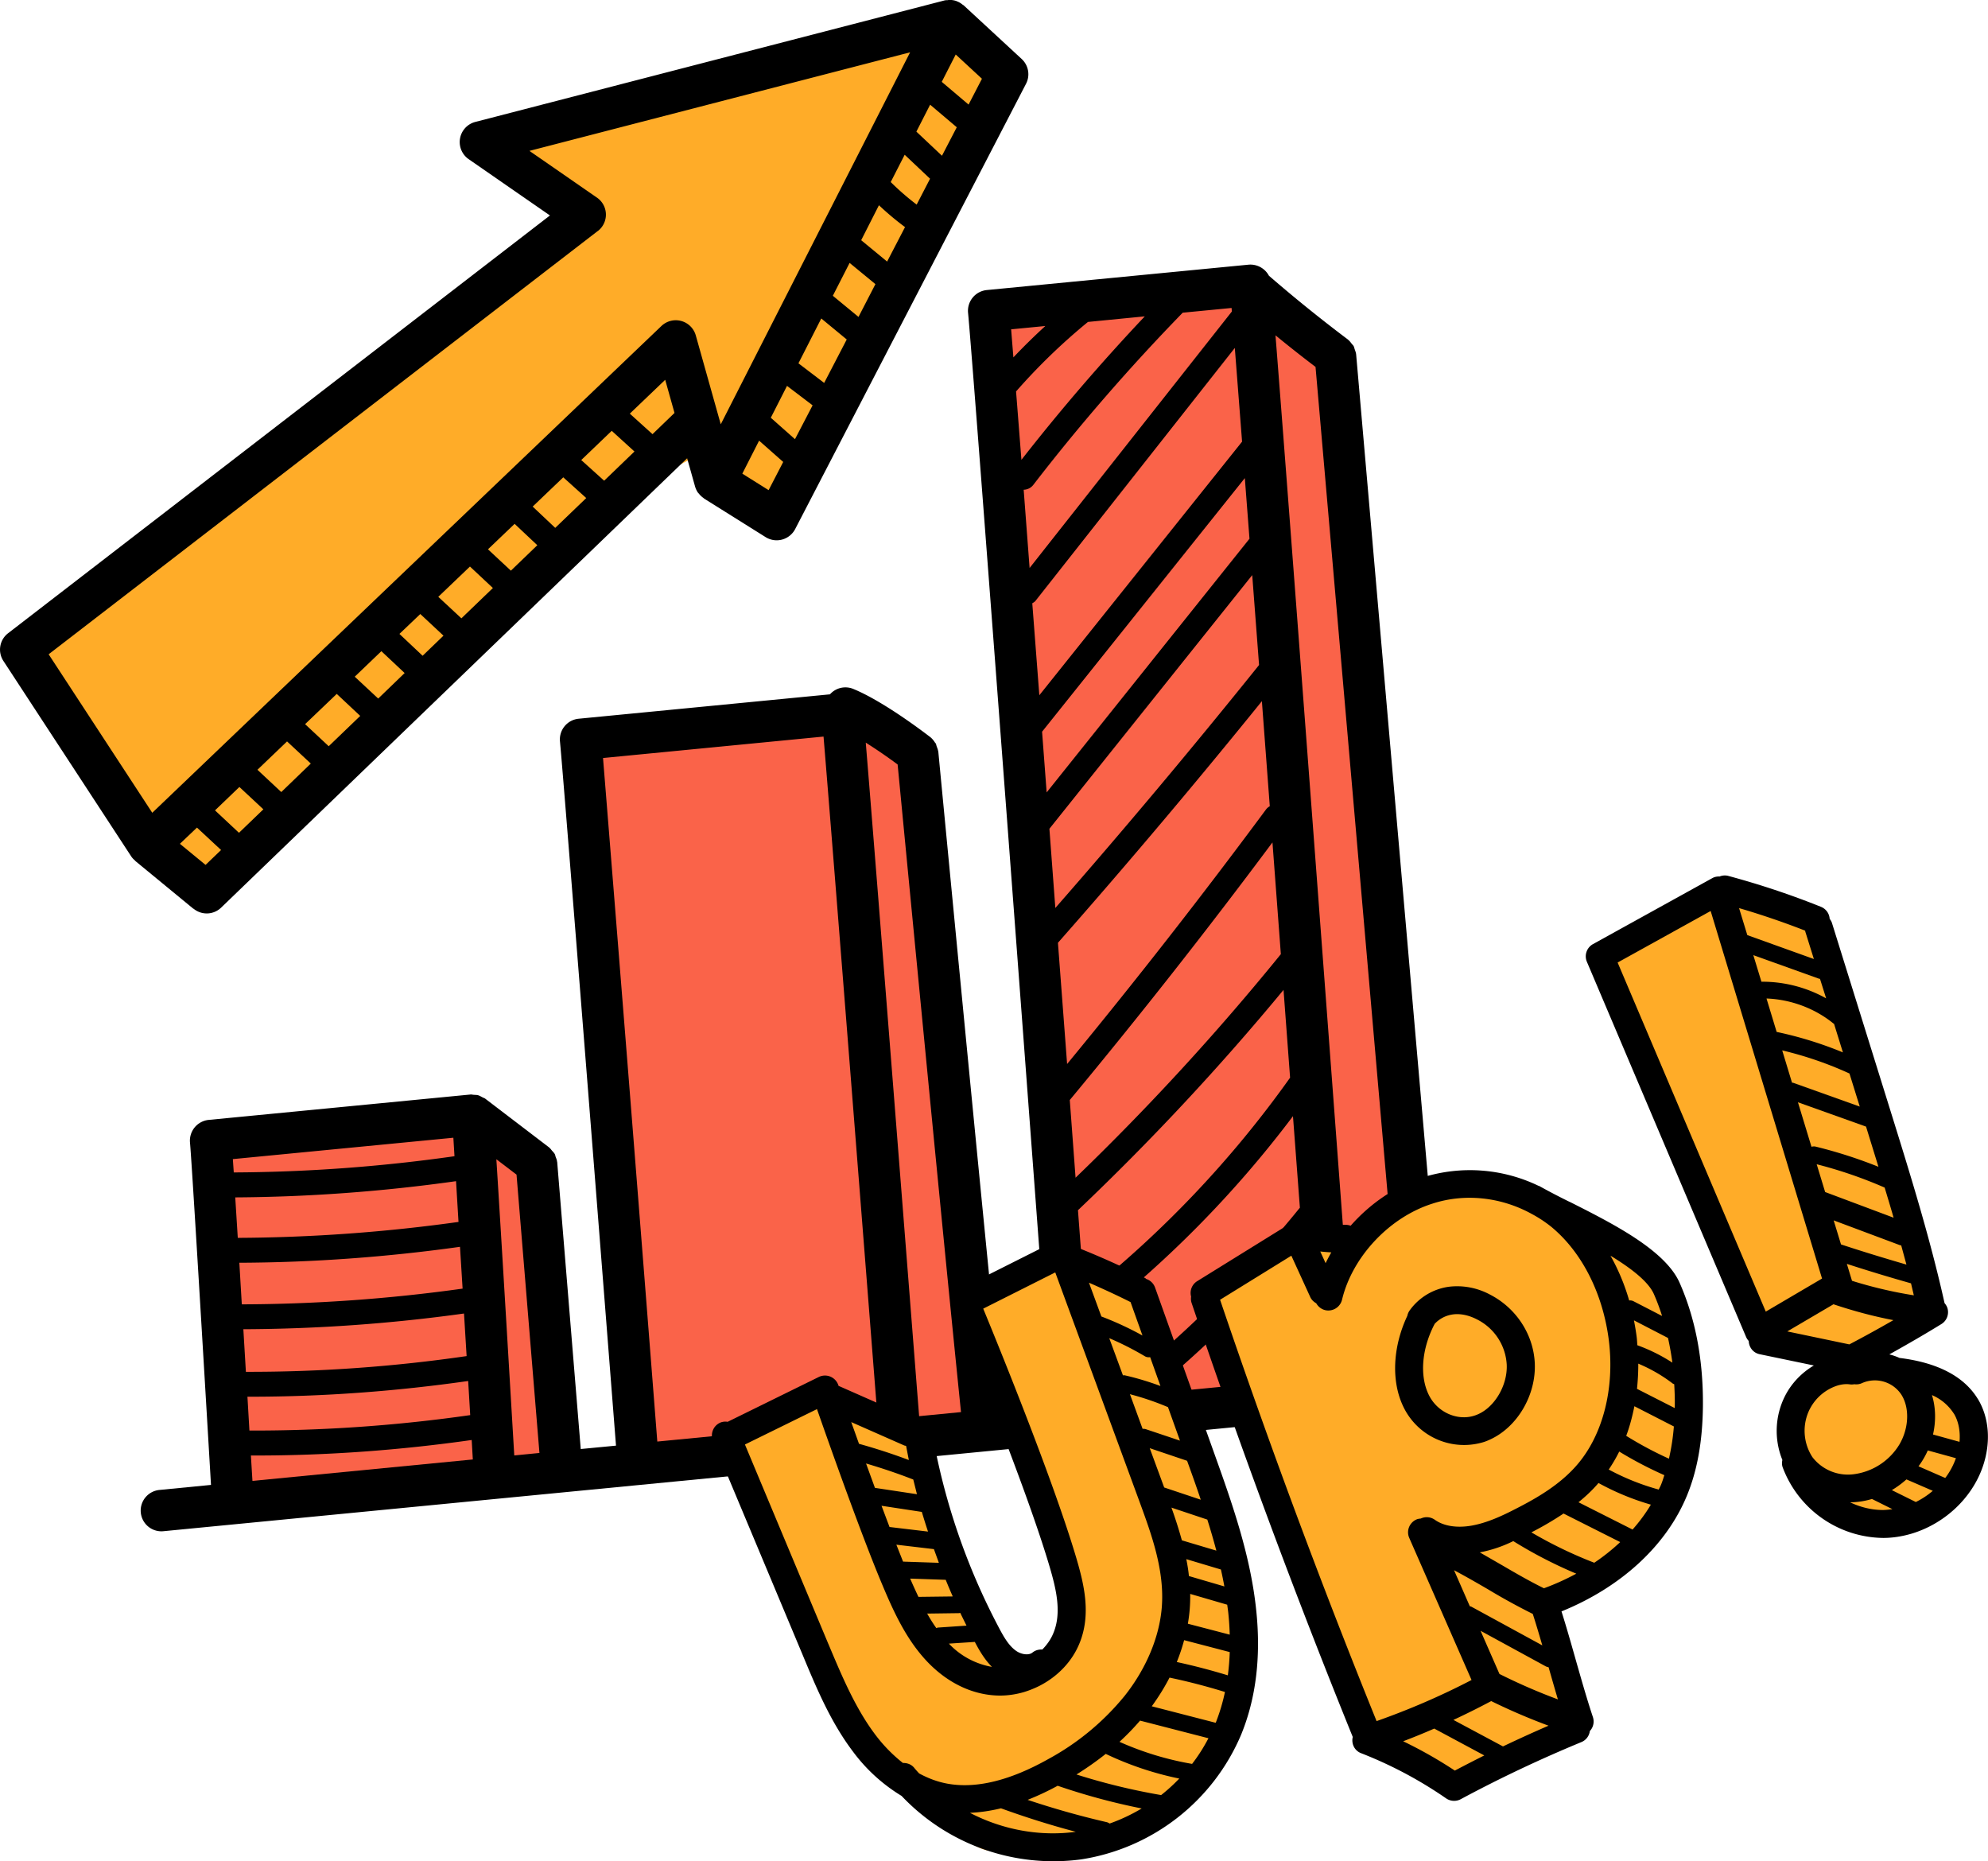 <svg width="282" height="264" fill="none" xmlns="http://www.w3.org/2000/svg"><path d="m3.67 91.34 78.67-62.23-13.13-9.12 65.93-17.16 8.3 7.53-32.35 62.36-10.1-9.2-14.77 7.77-57.8 55.42L3.68 91.35Z" fill="#FFAC28"/><path d="m32.59 213.92-2.37-52.14 36.34-1.48 9.63 5.2 4.93 43.39-48.53 5.03ZM90.45 206.33l-8.1-102.72 36.33-1.48 9.63 5.2 10.67 93.97-48.53 5.03ZM155.26 201.51 140.76 42.5 177.08 41l13.24 9.74 13.46 145.74-48.53 5.02Z" fill="#FA6349"/><path d="m209.41 193.18-4.54.44-12.5-143.37-.01-.07c-.03-.2-.11-.4-.18-.6-.06-.17-.09-.34-.17-.5-.07-.12-.19-.22-.28-.34-.14-.18-.28-.37-.46-.52l-.06-.06A210.8 210.8 0 0 1 180 39.11a2.98 2.98 0 0 0-2.89-1.57l-37.14 3.6a2.96 2.96 0 0 0-2.65 3.22c.79 8.04 10.64 140 11.74 154.68l-6.86.67c-2.78-27.06-9.04-92.44-9.1-93.12l-.02-.03c-.03-.25-.13-.48-.22-.72-.04-.13-.06-.27-.12-.39-.02-.04-.07-.07-.1-.11-.18-.3-.4-.56-.66-.78-.27-.2-6.43-5-10.95-6.85a2.93 2.93 0 0 0-3.3.77l-35.65 3.46a2.95 2.95 0 0 0-2.65 3.2c.55 5.58 6.69 83.83 7.95 99.9l-5 .48-3.34-40.69-.02-.07c-.02-.23-.11-.45-.2-.67-.04-.13-.06-.28-.13-.41-.1-.18-.26-.33-.4-.49-.11-.13-.2-.27-.33-.38l-.07-.07-9.07-6.92c-.13-.09-.28-.12-.41-.2-.2-.1-.38-.22-.6-.28-.18-.05-.38-.04-.58-.06-.16 0-.32-.06-.5-.04l-37.13 3.6a2.96 2.96 0 0 0-2.65 3.21c.23 2.31 1.96 31.3 2.98 48.56l-7.26.71a2.94 2.94 0 1 0 .58 5.85l186.74-18.14a2.94 2.94 0 0 0 2.65-3.21 2.97 2.97 0 0 0-3.22-2.64ZM199 194.19l-6.94.67c-1.06-14.3-8.8-117.85-11.13-147.3 1.88 1.54 3.77 3.03 5.68 4.48L199 194.19ZM154.34 45.66l8.05-.79a288.5 288.5 0 0 0-17.5 20.35l-.76-9.7a85.88 85.88 0 0 1 10.2-9.86Zm-7.9 39.9c.17-.1.34-.2.47-.37l28.25-35.84 1.03 13.29-28.76 35.97-1-13.05Zm1.38 18.22 28.76-35.97.66 8.6-28.77 35.98-.65-8.6Zm32.3 10.57c-.22.12-.4.28-.55.48a881 881 0 0 1-28.2 36.08l-1.3-17.19A1064.1 1064.1 0 0 0 179 99.45l1.12 14.9Zm-28.37 41.67a883.65 883.65 0 0 0 28.75-36.54l1.19 15.85a352.53 352.53 0 0 1-29.12 31.71l-.82-11.02Zm-2.9-38.46 28.78-35.99.97 12.75a1057.96 1057.96 0 0 1-28.9 34.46l-.84-11.22Zm4.07 54.08a356.28 356.28 0 0 0 29.15-31.24l.93 12.45a150.8 150.8 0 0 1-29.19 30.78l-.9-12Zm32.46 12.92a75.24 75.24 0 0 1-11.13 10.96c-.37.3-.58.7-.64 1.14l-10.54 1.02a170.06 170.06 0 0 0 21.7-21.37l.6 8.25Zm.37 4.99.44 5.88-7.2.7a79.05 79.05 0 0 0 6.76-6.58Zm-11-145.38-28.7 36.39-.84-11.1a1.76 1.76 0 0 0 1.36-.68c6.56-8.51 13.7-16.72 21.2-24.43l6.93-.67.04.49Zm-26.47 2.07a89.68 89.68 0 0 0-4.53 4.45l-.32-3.98 4.84-.47Zm5.85 141.63a154.3 154.3 0 0 0 29.28-29.56l.98 12.98a166.07 166.07 0 0 1-26.78 26.33c-.23.17-.38.4-.5.64l-2.19.21-.79-10.6Zm-17.81 12.41-5.94.58c-1.16-14.72-6.1-77.8-7.57-95.53a73.63 73.63 0 0 1 4.52 3.1c.89 9.2 6.42 66.82 8.99 91.85Zm-50.77-92.77 31.27-3.04c1.3 15.55 6.54 82.33 7.69 96.96l-31.27 3.03a36580.9 36580.9 0 0 0-7.7-96.95Zm-19.93 75.26A230.9 230.9 0 0 1 34.3 185l-.35-5.9c10.45-.04 20.96-.81 31.3-2.26l.37 5.93Zm-31.1 5.76a234.2 234.2 0 0 0 31.3-2.23l.37 6.04a214.4 214.4 0 0 1-31.31 2.23l-.36-6.04Zm30.52-15.22a234.18 234.18 0 0 1-31.31 2.26l-.36-5.74c10.45-.06 20.95-.84 31.32-2.3l.35 5.78ZM35.1 198.1h.4c10.32 0 20.7-.77 30.91-2.23l.29 4.84a217.06 217.06 0 0 1-31.32 2.19l-.28-4.8Zm35.31-33.68 2.86 2.18 3.25 39.48-3.57.35c-.49-8.22-1.82-30.67-2.54-42Zm-6.1-3.05.16 2.62a229.33 229.33 0 0 1-31.31 2.3l-.13-1.89 31.27-3.03Zm-28.72 45.07h.68c10.23 0 20.51-.76 30.64-2.2l.16 2.76-31.26 3.04-.22-3.6Zm-8.14-77.56a2.94 2.94 0 0 0 3.92-.15L97.47 65l1.13 4.02c.09.3.23.6.4.85l.14.15c.18.23.38.42.62.59l.11.1 8.73 5.47a2.96 2.96 0 0 0 4.19-1.13l32.76-63.18c.6-1.17.35-2.6-.62-3.5L136.7.76c-.04-.04-.09-.05-.13-.08-.24-.2-.5-.37-.8-.48l-.1-.05a2.92 2.92 0 0 0-1.02-.16c-.08 0-.15.02-.22.03-.16.01-.32 0-.48.05L67.4 17.3a2.95 2.95 0 0 0-.94 5.26l11.55 8L1.14 89.82a2.93 2.93 0 0 0-.66 3.92l18.13 27.72c.15.23.34.42.55.6l.04.06 8.23 6.77Zm1.72-6.2-3.65-3 2.42-2.3 3.42 3.18-2.2 2.11ZM86.77 61.1 90 64.04l-4.3 4.14-3.25-2.93 4.32-4.14ZM79.9 67.7l3.26 2.94-4.4 4.23-3.2-3.02 4.34-4.15Zm-6.9 6.6 3.22 3.03-3.75 3.61-3.25-3.03 3.78-3.61Zm-6.34 6.05 3.26 3.05-4.47 4.3-3.28-3.05 4.5-4.3Zm-7.04 6.74 3.29 3.07-2.96 2.85-3.29-3.1 2.96-2.82Zm-5.52 5.27 3.3 3.1-3.75 3.62-3.33-3.1 3.78-3.62Zm-6.33 6.06 3.33 3.12-4.47 4.3-3.35-3.13 4.49-4.29Zm-7.05 6.74 3.37 3.14-4.19 4.04-3.38-3.16 4.2-4.02Zm-6.76 6.46 3.4 3.17-3.46 3.33-3.4-3.18 3.46-3.32Zm58.6-50.04-3.22-2.91 5.02-4.8 1.32 4.7-3.12 3.01Zm16.47 7.94-3.73-2.34 2.38-4.68 3.42 3.02-2.07 4Zm19.3-47.57 3.6 3.4-1.9 3.67a36.74 36.74 0 0 1-3.68-3.2l1.98-3.87Zm3.61-7.1 3.78 3.2-2.1 4.04-3.63-3.42 1.95-3.82Zm-7.26 14.26c1.17 1.1 2.4 2.14 3.7 3.1l-2.54 4.89-3.68-3.03 2.52-4.96Zm-4.16 8.18 3.66 3.01-2.4 4.65-3.64-3 2.38-4.66Zm-4.02 7.88 3.61 2.98-3.2 6.16-3.65-2.78 3.24-6.36Zm-4.86 9.56 3.63 2.76-2.5 4.8-3.43-3.04 2.3-4.52Zm25.75-39.9-3.8-3.22 1.98-3.88 3.72 3.44-1.9 3.67ZM84.8 32.77a2.93 2.93 0 0 0-.12-4.74l-9.58-6.63 54-13.98-26.86 52.76-3.54-12.6a2.95 2.95 0 0 0-4.88-1.34L21.6 115.28 6.9 92.8 84.8 32.76Z" fill="#000"/><path d="m137.8 184.02 13.9-4.88 10.94 4.76L177 234.62s-5.53 21.6-11.07 22.83c-5.54 1.22-21.93 7.13-27.06 4.6-5.13-2.54-14.5-11.86-14.5-11.86l-20.15-45.64 11.6-6.68 14.84 5.15 5.26 17.49 5.45 13.75 6.52 1.78 4.49-9.38-9.58-28.9-5.02-13.74ZM170.72 183.38l14.99-7.6s8.49-1.2 8.96-1.43c.47-.23 8.3-6.36 15.14-5.61 6.85.75 20.48 7.54 20.48 7.54s5.87 4.5 6.7 7.29c.84 2.78 4.23 18.88 2.35 23.02-1.88 4.13-6.96 16.44-20.81 20.97l5.11 17.03s-17.66 8.51-18.15 8.66c-.5.15-12.02-7.23-12.02-7.23l-22.75-62.64ZM227.86 135.3l16.22-8.59 14.38 3.78 15.53 55.87-9.45 6.07s11.3 2.47 13.17 5.7c1.86 3.24 2.3 11.34-3.11 14.72-5.42 3.39-17.67 2.52-18.87-1.46-1.19-3.98-.86-13.6 3.36-16.25 4.21-2.65-3.43-4.66-3.43-4.66l-8.27-5.07-19.53-50.12Z" fill="#FFAC28"/><path d="M210.23 204.6c.38-.1.76-.25 1.12-.42 3.9-1.77 6.57-6.33 6.36-10.85-.2-4.1-2.66-7.84-6.4-9.74a9.82 9.82 0 0 0-5.75-1.09 8.21 8.21 0 0 0-5.61 3.38c-.16.23-.27.49-.32.75-2.1 4.45-2.31 9.38-.51 13a9.54 9.54 0 0 0 11.11 4.97Zm-6.8-16.66.06-.15a4.3 4.3 0 0 1 2.6-1.36c1.34-.18 2.6.28 3.41.7a7.65 7.65 0 0 1 4.23 6.4c.14 2.86-1.63 5.96-4.03 7.04-2.52 1.17-5.7-.05-7.01-2.7-1.32-2.65-1.04-6.45.73-9.93Zm-39.6-5.36a1.96 1.96 0 0 0-1.24-1.18c-.05-.04-.09-.1-.15-.13a118.3 118.3 0 0 0-9.9-4.44c-.22-.43-.56-.8-1.02-.98a2 2 0 0 0-1.63.08l-13.86 6.97a1.98 1.98 0 0 0-.94 2.53c.1.24 10.1 24.26 13.79 36.75.94 3.2 1.76 6.56.53 9.48-.35.85-.89 1.62-1.56 2.3-.5-.03-1 .1-1.41.44-.5.4-1.55.28-2.31-.26-1.02-.71-1.74-1.96-2.44-3.29a93.28 93.28 0 0 1-9.5-27.89 2 2 0 0 0-2.3-1.62l-.06.02-10.88-4.8a2 2 0 0 0-2.8-1.26l-12.93 6.36a1.92 1.92 0 0 0-1.01.1 1.98 1.98 0 0 0-1.07 2.6l12.7 30.32c1.94 4.67 3.96 9.5 7.07 13.64a24.2 24.2 0 0 0 6.98 6.4 29.65 29.65 0 0 0 25.5 9 29.57 29.57 0 0 0 22.66-17.67c2.1-5.11 2.83-11 2.16-17.53-.8-7.94-3.48-15.44-6.08-22.7l-8.3-23.25Zm8.62 61.77-9.07-2.34c.95-1.31 1.8-2.67 2.52-4.07a87.3 87.3 0 0 1 7.86 2.04 26.77 26.77 0 0 1-1.31 4.37Zm-12.18-46.61a39.4 39.4 0 0 1 5.41 1.84l1.7 4.75-4.8-1.61a1.19 1.19 0 0 0-.5-.06l-1.8-4.92Zm4.34-1.16c-1.63-.6-3.3-1.11-5-1.5-.1-.03-.21-.02-.32-.01l-1.94-5.27a42.9 42.9 0 0 1 5.03 2.55c.24.15.51.18.77.14l1.46 4.09Zm1.56 17.25 5.09 1.7a97.3 97.3 0 0 1 1.28 4.4l-4.89-1.46a64 64 0 0 0-1.48-4.64Zm-1.03-2.86-2.05-5.57 5.3 1.79c.66 1.82 1.32 3.66 1.94 5.52l-5.2-1.74Zm-3.08-21.55a45.2 45.2 0 0 0-5.83-2.7l-1.76-4.79c1.99.87 3.97 1.78 5.9 2.75l1.69 4.74Zm4.87 46.31a26.6 26.6 0 0 0 1.04-3.1l6.47 1.69a33.52 33.52 0 0 1-.27 3.3 89.18 89.18 0 0 0-7.24-1.89Zm7.32-6.8c.1.99.16 1.96.19 2.92l-5.94-1.55a22.34 22.34 0 0 0 .33-4.23l5.25 1.53c.06.44.13.88.17 1.32Zm-5.6-5.4c-.08-.8-.21-1.6-.37-2.39l4.91 1.47c.18.8.34 1.6.49 2.4l-5.02-1.47Zm-43.6-9.96 5.71.87c.28.93.57 1.86.88 2.79l-5.46-.65-1.13-3Zm5.02-1.64-5.96-.9-1.26-3.46c2.27.67 4.51 1.42 6.7 2.28l.52 2.08Zm2.41 7.8.7 1.93-5.08-.17-.95-2.4 5.33.63Zm1.67 4.34c.32.79.65 1.58 1 2.36l-4.87.06c-.4-.86-.8-1.72-1.17-2.59l5.04.17Zm1.83 4.73c.08 0 .15-.02.23-.04l.89 1.81-3.98.27c-.11 0-.2.04-.3.08-.47-.66-.9-1.35-1.3-2.06l4.46-.06Zm2.3 4.08c.65 1.24 1.39 2.5 2.43 3.54a11 11 0 0 1-6.11-3.3l3.67-.24Zm-10-27.86c.09.03.17.03.25.06l.39 2a84.04 84.04 0 0 0-7.07-2.3l-1.1-3.08 7.53 3.32Zm-10.78 28.14-11.83-28.28 10.22-5.02c1.77 5.07 6.33 17.95 9.26 24.9 1.47 3.5 3.13 7.19 5.74 10.21 3.05 3.54 6.94 5.5 10.95 5.52 1.13 0 2.29-.17 3.42-.5.74-.23 1.47-.52 2.17-.87 2.6-1.33 4.6-3.43 5.65-5.93 1.74-4.12.71-8.42-.38-12.13-3.21-10.88-10.85-29.68-13.23-35.45l10.22-5.14 11.97 32.57c1.66 4.54 3.56 9.69 3.14 14.93-.34 4.23-2.21 8.7-5.27 12.56a36.27 36.27 0 0 1-10.8 8.95c-5.33 3-10.05 4.19-14.06 3.55-1.58-.25-3-.8-4.29-1.5-.23-.25-.46-.5-.68-.77-.4-.51-1.01-.73-1.62-.71a21.76 21.76 0 0 1-3.98-4.1c-2.81-3.75-4.73-8.35-6.6-12.8Zm47.2 21.44a89.85 89.85 0 0 1-12-2.92 43.8 43.8 0 0 0 4.15-2.92 45.31 45.31 0 0 0 10.43 3.5c-.8.84-1.66 1.62-2.57 2.34Zm-7.3 4.04c-.12-.09-.27-.16-.43-.2-3.77-.87-7.52-1.93-11.2-3.16a38.8 38.8 0 0 0 4.26-2 92.23 92.23 0 0 0 11.92 3.22 25.35 25.35 0 0 1-4.55 2.14Zm-19.83-1.52c1.42-.06 2.9-.27 4.42-.64 3.47 1.26 7.02 2.38 10.61 3.33-5.15.7-10.45-.31-15.03-2.7Zm31.53-6.94c-3.56-.61-7-1.66-10.3-3.13a35.75 35.75 0 0 0 2.92-3.01l9.7 2.5a24.57 24.57 0 0 1-2.32 3.64Zm53.5-79.74a93.19 93.19 0 0 1-4.27-2.23c-.05-.02-.1-.02-.15-.05a22.4 22.4 0 0 0-16.16-1.23c-4 1.25-7.63 3.74-10.43 6.92a2 2 0 0 0-.7-.13c-1.93.03-3.88-.17-5.78-.6-.4-.08-.8 0-1.16.14-.33.02-.65.1-.94.28l-13.2 8.18a1.96 1.96 0 0 0-.85 2.18c-.04.3-.03.6.07.9 7 20.73 14.7 41.43 22.86 61.56-.23.94.24 1.94 1.18 2.3a58.63 58.63 0 0 1 12.05 6.4 2 2 0 0 0 2.08.13c5.54-2.98 11.3-5.7 17.14-8.11a1.96 1.96 0 0 0 1.18-1.56c.5-.53.66-1.28.44-1.97-.85-2.54-1.67-5.44-2.47-8.24-.64-2.26-1.3-4.58-1.99-6.76 8.4-3.41 14.84-9.28 17.78-16.39 1.48-3.57 2.22-7.71 2.28-12.66.07-6.53-1.04-12.44-3.31-17.57-2.07-4.67-9.6-8.45-15.65-11.5Zm14.14 36.45a52.51 52.51 0 0 1-6.06-3.24c.5-1.33.87-2.75 1.16-4.2l5.6 2.87a31.27 31.27 0 0 1-.7 4.57Zm-1.45 4.38a34.02 34.02 0 0 1-7.09-2.84c.55-.81 1.05-1.66 1.49-2.55a54.97 54.97 0 0 0 6.4 3.35c-.16.48-.3.97-.5 1.42-.08.2-.2.4-.3.62Zm-3.71 5.67-7.67-3.87c1-.81 1.96-1.7 2.84-2.73a36.42 36.42 0 0 0 7.43 3.07 23.74 23.74 0 0 1-2.6 3.53Zm-5.43 4.71a61.01 61.01 0 0 1-8.92-4.31 45.25 45.25 0 0 0 4.56-2.67l8.04 4.05a29.23 29.23 0 0 1-3.68 2.93ZM213.2 247.7l-7.03-3.76a109 109 0 0 0 5.36-2.67 86.94 86.94 0 0 0 8.13 3.49c-2.17.94-4.32 1.92-6.46 2.94Zm-.5-10.28-2.68-6.12 9.24 5.04c.13.07.27.1.41.13.43 1.51.87 3.05 1.32 4.56a83.37 83.37 0 0 1-8.28-3.6Zm4.73-8.5c.46 1.42.9 2.92 1.35 4.45l-10.05-5.48c-.07-.04-.16-.05-.24-.08l-2.23-5.1c1.6.85 3.22 1.78 4.8 2.7a90.92 90.92 0 0 0 6.37 3.5Zm1.58-3.65c-1.98-.97-3.99-2.13-5.94-3.27l-3.16-1.82a18.43 18.43 0 0 0 4.75-1.6 63.38 63.38 0 0 0 8.94 4.62 35.33 35.33 0 0 1-4.59 2.07Zm13.2-28.29c.12-1.17.19-2.36.18-3.57 1.75.73 3.4 1.68 4.9 2.83.07.05.14.05.2.09.06 1.02.1 2.06.08 3.12l-.01.26-5.36-2.73Zm.05-6.18c-.03-.35-.04-.7-.08-1.05-.1-.84-.25-1.67-.4-2.48l4.83 2.5c.25 1.14.46 2.3.62 3.5a24.3 24.3 0 0 0-4.97-2.47Zm2.34-7.27c.44 1 .83 2.05 1.17 3.12l-4.07-2.1c-.2-.1-.4-.12-.6-.1a29.8 29.8 0 0 0-2.65-6.35c2.88 1.75 5.35 3.64 6.15 5.43Zm-46.56-4.37-.76-1.66c.52.06 1.05.1 1.57.13-.29.5-.56 1-.81 1.53Zm-2.18 4.8c.18.4.5.69.85.89.26.46.7.83 1.26.97a2 2 0 0 0 2.4-1.48c1.46-6.1 6.74-11.71 12.84-13.63 4.62-1.5 9.69-.9 13.93 1.39l.2.11a18 18 0 0 1 2.72 1.8c4.38 3.62 7.35 9.53 8.17 16.21.81 6.75-.87 13.3-4.5 17.52-2.42 2.82-5.7 4.72-8.6 6.2-2 1.04-4.17 2.05-6.36 2.44-2.1.37-3.98.08-5.26-.84a1.97 1.97 0 0 0-1.97-.16c-.2.02-.41.04-.61.13-1 .44-1.47 1.6-1.03 2.61l8.84 20.16c-4.38 2.28-8.9 4.22-13.47 5.83a1107.68 1107.68 0 0 1-22.2-59.76l10.11-6.25 2.68 5.86Zm13.18 63.01c1.48-.56 2.95-1.16 4.41-1.8l7.1 3.81c-1.4.7-2.8 1.42-4.18 2.15a62.27 62.27 0 0 0-7.33-4.16Zm81.53-48.53c-1.94-3.2-5.68-5.17-11.12-5.84-.47-.21-.95-.38-1.45-.5 2.5-1.39 4.98-2.82 7.4-4.31.72-.45 1.07-1.3.88-2.13-.07-.32-.24-.6-.44-.83-2.03-9.12-4.82-18.11-7.53-26.82l-8.43-27.06c-.07-.24-.2-.45-.34-.63a1.97 1.97 0 0 0-1.23-1.7c-4.3-1.73-8.73-3.2-13.2-4.4a1.95 1.95 0 0 0-1.19.1c-.36-.02-.71.05-1.03.23l-16.93 9.36a1.98 1.98 0 0 0-.86 2.5l22.6 53.25c.09.2.22.38.36.54.03.89.63 1.68 1.54 1.87l7.7 1.6c-1.7 1-3.17 2.5-4.1 4.34a10.97 10.97 0 0 0-.37 9.06c-.07.34-.08.69.04 1.03a15.41 15.41 0 0 0 14.27 10.03c1.36 0 2.7-.22 4-.6 4.63-1.38 8.6-5 10.15-9.6 1.14-3.38.88-6.85-.72-9.5Zm-3.41 2.05c.66 1.1.93 2.51.8 4.01l-3.76-1.04c.43-1.9.39-3.84-.15-5.59a6.95 6.95 0 0 1 3.1 2.62Zm-1.22 9.14-3.8-1.66a11.5 11.5 0 0 0 1.32-2.25l3.99 1.1c-.36 1.01-.87 1.96-1.51 2.8Zm-4.19 3.4-3.39-1.68c.74-.44 1.43-.95 2.07-1.52l3.74 1.62c-.74.63-1.55 1.17-2.42 1.59Zm-9.42-22.35-8.8-1.84 6.55-3.85c2.78.93 5.61 1.7 8.5 2.25a179.5 179.5 0 0 1-6.25 3.44Zm-.9-41.41a53.75 53.75 0 0 0-9.41-2.91l-1.44-4.74c3.43.13 6.84 1.38 9.5 3.55l.08.04 1.26 4.06Zm3.27 10.52 1.76 5.7a66.49 66.49 0 0 0-8.9-2.86c-.21-.05-.42-.03-.6.02l-1.92-6.31 9.66 3.45Zm-7 5.34c3.3.84 6.53 1.95 9.64 3.31.43 1.42.86 2.84 1.27 4.27l-9.71-3.64-1.2-3.94Zm-3.26-11.53c-.08-.03-.16-.03-.24-.04l-1.39-4.58c3.28.78 6.48 1.88 9.54 3.28l1.46 4.69-9.38-3.35Zm4.6-12a18.56 18.56 0 0 0-9.18-2.36l-1.15-3.77 9.28 3.33.18.04.87 2.76Zm10.42 35 .23.04.74 2.72c-3.1-.9-6.21-1.85-9.28-2.86l-1.04-3.41 9.35 3.5Zm-6.75 5.06-.73-2.4c3.02.98 6.06 1.9 9.1 2.76l.4 1.7a61.37 61.37 0 0 1-8.77-2.06Zm-5.41-45.64-9.44-3.39-1.17-3.83c3.17.93 6.31 2 9.38 3.2l.01.12 1.22 3.9Zm-27.84.5 13.2-7.31 15.8 52.13-7.98 4.69-21.02-49.52Zm27.28 63.3a6.71 6.71 0 0 1 3.9-3.3c.6-.18 1.2-.25 1.77-.17.22.03.43.02.63-.02.36.05.74 0 1.07-.15a4.5 4.5 0 0 1 5.57 1.58c1.22 1.86 1.12 4.78-.24 7.1a8.9 8.9 0 0 1-6.38 4.22 6.36 6.36 0 0 1-5.96-2.4 6.84 6.84 0 0 1-.36-6.87Zm5.7 13.26a11.08 11.08 0 0 0 3.08-.47h.03l2.89 1.44c-.44.06-.88.11-1.32.12-1.63 0-3.22-.4-4.68-1.09Z" fill="#000"/></svg>